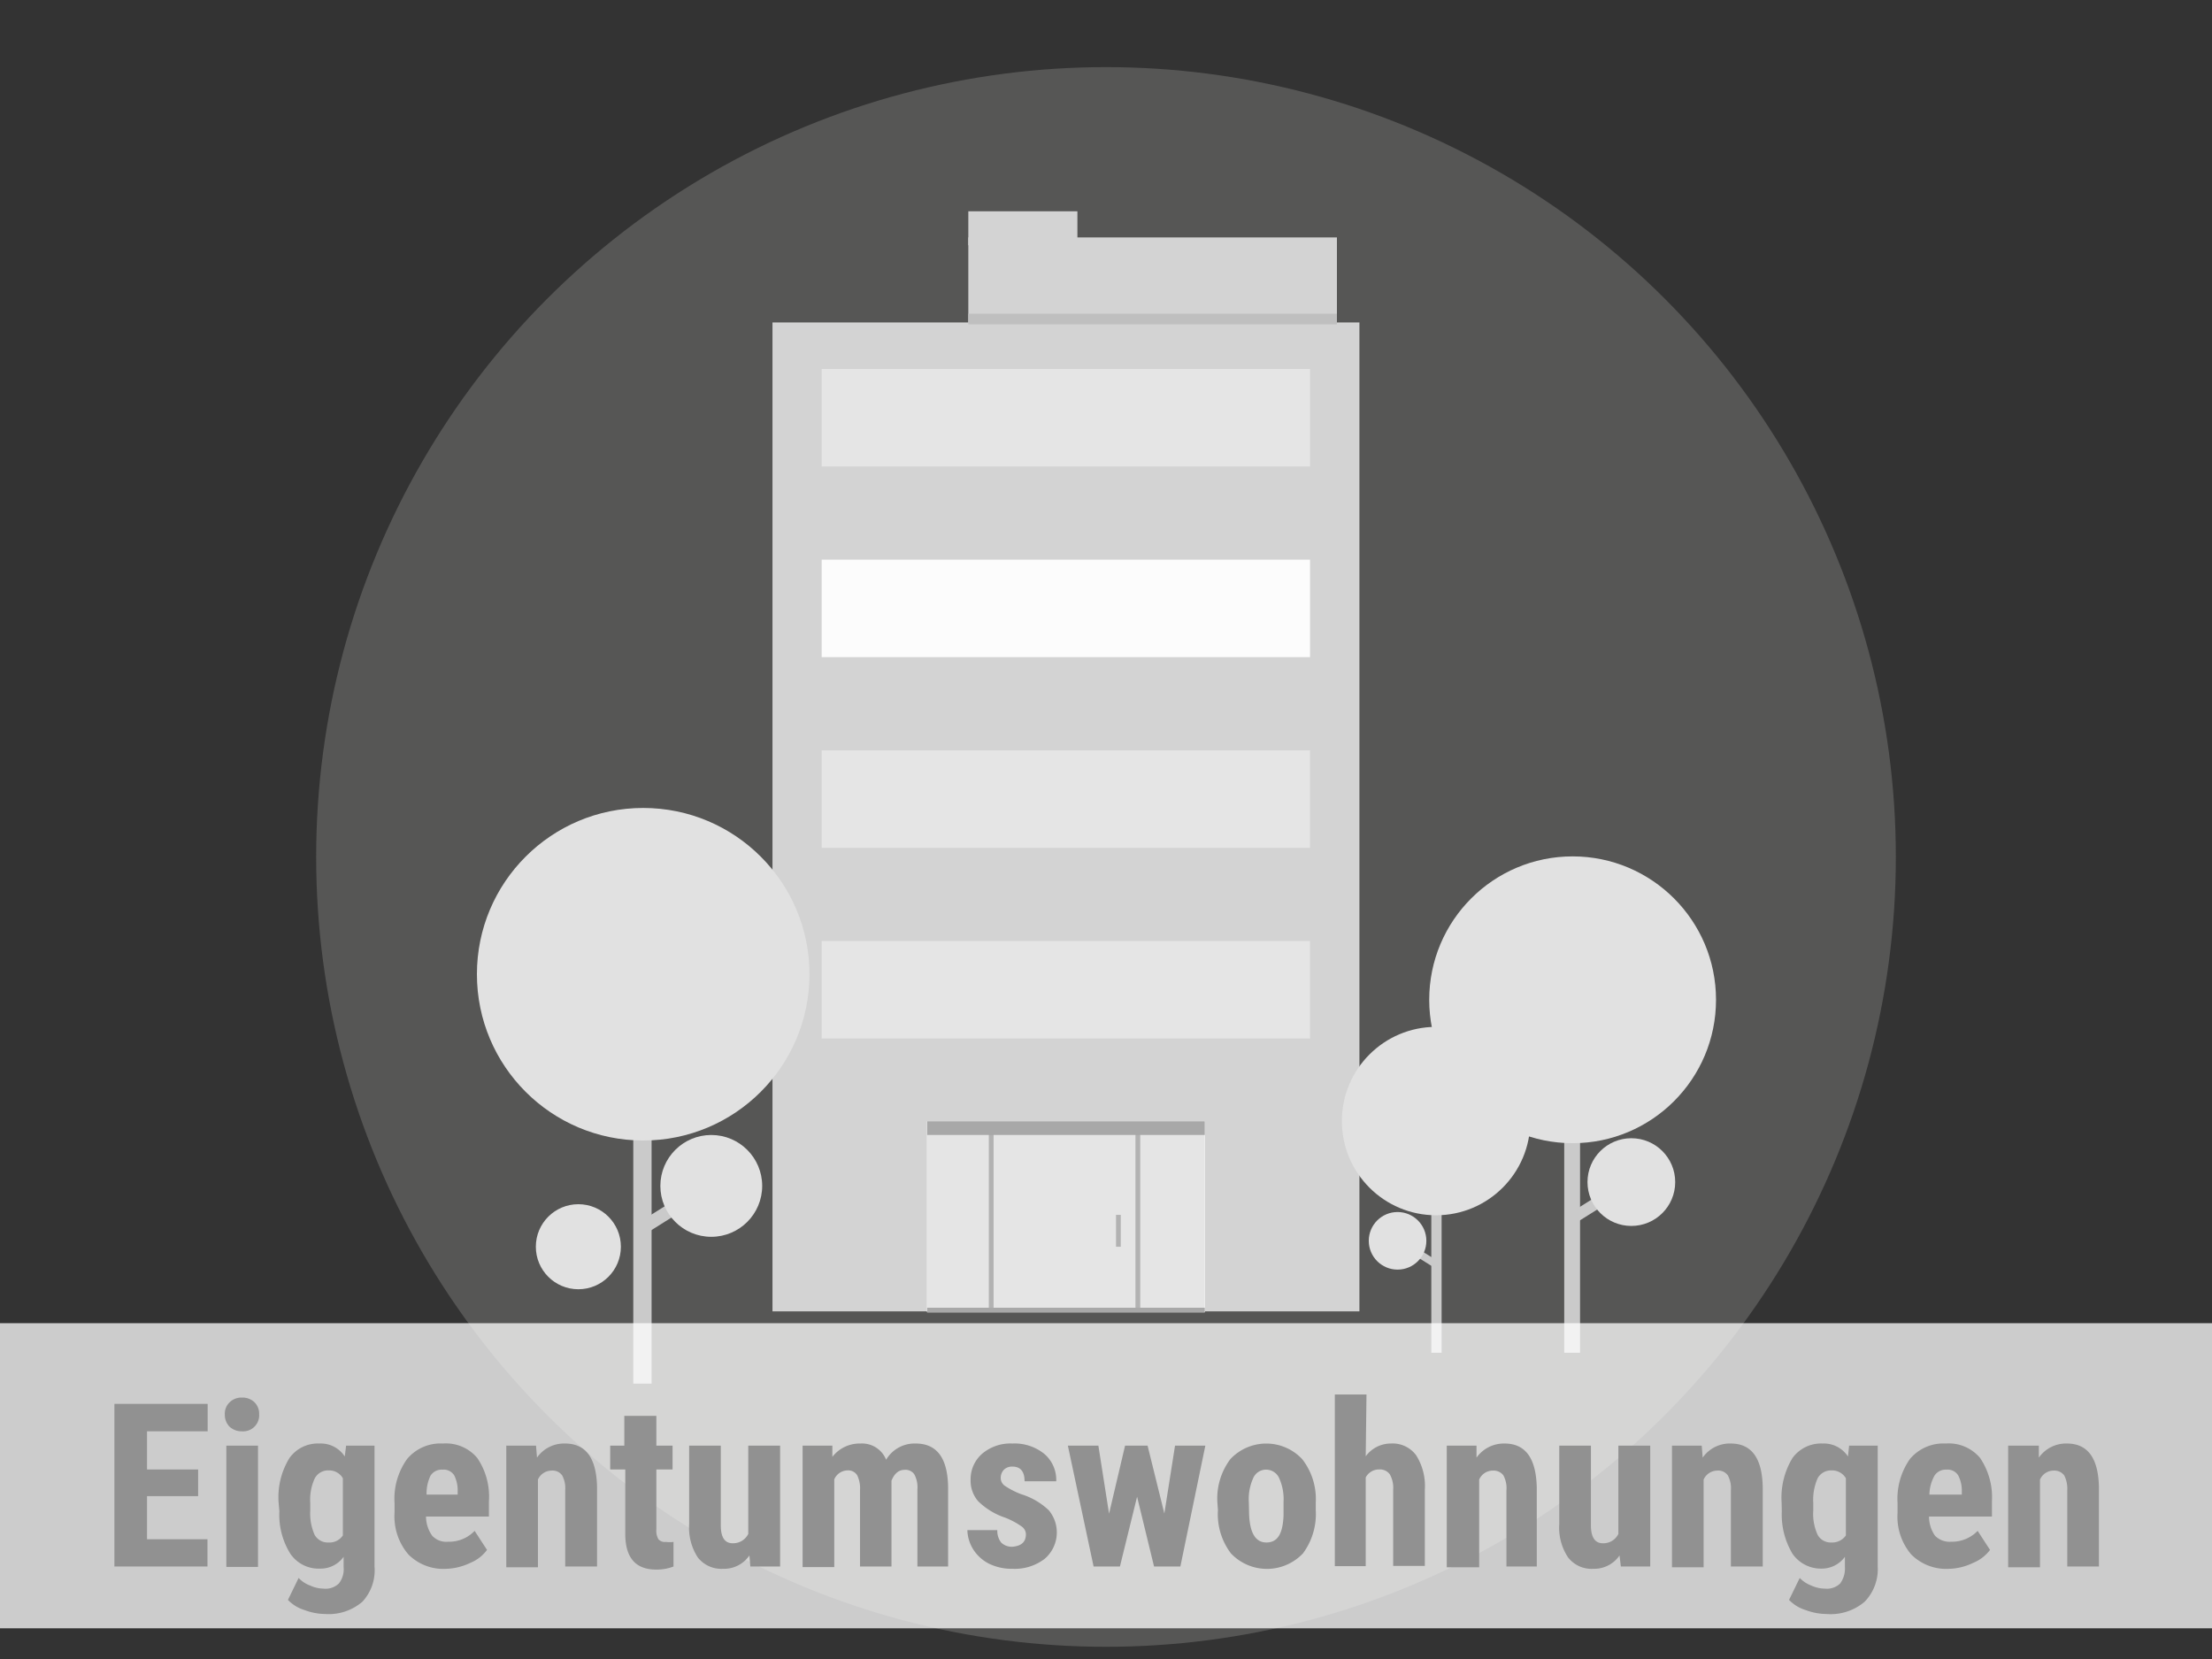<svg xmlns="http://www.w3.org/2000/svg" viewBox="0 0 116 87"><rect x="0" y="0" width="116" height="87" fill="#333333" stroke="none"/><g data-name="Ebene 1"><circle cx="58" cy="44.94" r="41.42" fill="#aeacaa" opacity=".29"/><path fill="#d3d3d3" d="M40.51 16.91h30.78v51.86H40.51z"/><path fill="#e5e5e5" d="M43.09 19.35H68.7v5.11H43.09z"/><path fill="#fcfcfc" d="M43.09 29.35H68.7v5.11H43.09z"/><path fill="#e5e5e5" d="M43.09 39.35H68.7v5.11H43.09zM43.09 49.35H68.7v5.11H43.09z"/><path fill="#d3d3d3" d="M50.78 12.45h19.33v4.56H50.78z"/><path fill="#bfbfbf" d="M50.78 16.45h19.33v.56H50.78z"/><path fill="#d3d3d3" d="M50.78 11.08h5.72v1.78h-5.72z"/><g fill="#fff"><path d="M48.62 58.8h14.56v9.97H48.62z"/><path d="M62.17 59.8v8H49.62v-8h12.55m1-1H48.62v10h14.55v-10Z"/><path d="M48.62 58.8h14.56v.72H48.62zM48.62 68.58h14.56v.24H48.62z"/></g><path fill="#e5e5e5" d="M48.62 58.8h14.56v9.97H48.62z"/><path fill="none" stroke="#b2b2b2" stroke-miterlimit="10" stroke-width=".25" d="M51.98 59.16v9.47M59.67 59.16v9.47"/><path fill="#a8a8a8" d="M48.62 58.8h14.56v.72H48.62zM48.62 68.58h14.56v.24H48.62z"/><path fill="#898989" stroke="#b2b2b2" stroke-miterlimit="10" stroke-width=".25" d="M58.65 63.71v1.67"/><path fill="#cacaca" d="M33.21 59.16h.96v13.4h-.96z"/><path fill="#cacaca" d="m35.595 62.797.366.584-2.195 1.376-.366-.585z"/><circle cx="33.73" cy="51.09" r="8.72" fill="#e1e1e1"/><circle cx="37.3" cy="62.19" r="2.67" fill="#e1e1e1"/><circle cx="30.33" cy="65.38" r="2.23" fill="#e1e1e1"/><path fill="#cacaca" d="M82.03 59.38h.83v11.56h-.83z"/><path fill="#cacaca" d="m84.073 62.525.319.508-1.89 1.184-.319-.508z"/><circle cx="82.47" cy="52.43" r="7.52" fill="#e1e1e1"/><circle cx="85.55" cy="61.99" r="2.3" fill="#e1e1e1"/><path fill="#cacaca" d="M75.6 70.94h-.54v-7.59h.54z"/><path fill="#cacaca" d="m75.497 66.195-.207.33-1.237-.775.207-.33z"/><circle cx="75.31" cy="58.79" r="4.94" fill="#e1e1e1"/><circle cx="73.29" cy="65.07" r="1.51" fill="#e1e1e1"/><path fill="#fff" opacity=".75" d="M0 69.39h116v16H0z"/><g fill="#919191"><path d="M10.39 78.46H7.71v2.26h3.17v1.43H6v-8.53h4.89v1.44H7.71v2h2.68ZM11.79 74.17a.82.82 0 0 1 .25-.63.89.89 0 0 1 .65-.25.91.91 0 0 1 .66.25.85.85 0 0 1 .24.63.84.84 0 0 1-.9.89.93.93 0 0 1-.66-.25.89.89 0 0 1-.24-.64Zm1.74 8h-1.66v-6.36h1.66ZM14.61 78.79a3.92 3.92 0 0 1 .57-2.33 1.83 1.83 0 0 1 1.57-.76 1.5 1.5 0 0 1 1.33.68l.07-.57h1.49v6.34A2.42 2.42 0 0 1 19 84a2.71 2.71 0 0 1-1.95.64 3.14 3.14 0 0 1-1.09-.21 2 2 0 0 1-.86-.53l.56-1.15a1.58 1.58 0 0 0 .61.4 1.72 1.72 0 0 0 .7.16 1 1 0 0 0 .8-.27 1.21 1.21 0 0 0 .25-.86v-.54a1.48 1.48 0 0 1-1.23.62 1.79 1.79 0 0 1-1.57-.79 3.86 3.86 0 0 1-.57-2.22Zm1.66.42a2.75 2.75 0 0 0 .23 1.28.79.79 0 0 0 .73.4.84.84 0 0 0 .75-.37v-3a.83.83 0 0 0-.74-.41.79.79 0 0 0-.73.41 2.65 2.65 0 0 0-.24 1.3ZM23.41 82.27a2.58 2.58 0 0 1-2-.76 3.07 3.07 0 0 1-.72-2.18v-.51a3.57 3.57 0 0 1 .66-2.31 2.28 2.28 0 0 1 1.88-.81 2.14 2.14 0 0 1 1.8.76 3.6 3.6 0 0 1 .61 2.26v.81h-3.3a1.76 1.76 0 0 0 .32 1 1 1 0 0 0 .84.32 1.85 1.85 0 0 0 1.39-.57l.65 1a2.06 2.06 0 0 1-.88.68 3.12 3.12 0 0 1-1.25.31Zm-1-3.89H24v-.15a1.75 1.75 0 0 0-.18-.86.65.65 0 0 0-.61-.3.7.7 0 0 0-.63.31 2.13 2.13 0 0 0-.21 1ZM28.11 75.81l.05.63a1.73 1.73 0 0 1 1.47-.74c1.09 0 1.65.76 1.68 2.29v4.16h-1.67v-4a1.42 1.42 0 0 0-.16-.78.62.62 0 0 0-.56-.25.79.79 0 0 0-.71.47v4.6h-1.66v-6.38ZM34.42 74.25v1.56h.85v1.25h-.85v3.15a.87.87 0 0 0 .11.51.44.44 0 0 0 .39.14 1.54 1.54 0 0 0 .4 0v1.29a2.45 2.45 0 0 1-.91.16c-1.07 0-1.61-.61-1.62-1.84v-3.41H32v-1.25h.74v-1.56ZM39.3 81.57a1.61 1.61 0 0 1-1.38.7 1.57 1.57 0 0 1-1.33-.6 2.88 2.88 0 0 1-.45-1.75v-4.11h1.66V80c0 .62.21.93.62.93a.88.88 0 0 0 .82-.49v-4.63h1.67v6.34h-1.56ZM43.65 75.81v.59a1.81 1.81 0 0 1 1.48-.7 1.36 1.36 0 0 1 1.34.85 1.73 1.73 0 0 1 1.55-.85c1.11 0 1.68.76 1.7 2.3v4.15h-1.61V78.1a1.42 1.42 0 0 0-.16-.78.55.55 0 0 0-.51-.24q-.46 0-.69.57v4.5H45.1v-4a1.55 1.55 0 0 0-.15-.79.56.56 0 0 0-.52-.25.77.77 0 0 0-.68.47v4.6h-1.66v-6.37ZM53.8 80.45a.51.51 0 0 0-.21-.39 4 4 0 0 0-.9-.48 3.67 3.67 0 0 1-1.4-.86 1.64 1.64 0 0 1-.39-1.11 1.77 1.77 0 0 1 .6-1.37 2.29 2.29 0 0 1 1.59-.54 2.47 2.47 0 0 1 1.67.54 1.79 1.79 0 0 1 .63 1.44h-1.66c0-.51-.21-.77-.64-.77a.61.61 0 0 0-.44.16.62.62 0 0 0-.17.46.5.5 0 0 0 .19.37 4.12 4.12 0 0 0 .89.46 3.66 3.66 0 0 1 1.44.84 1.82 1.82 0 0 1-.22 2.55 2.58 2.58 0 0 1-1.68.52 2.71 2.71 0 0 1-1.24-.27 2.1 2.1 0 0 1-.83-.76 2 2 0 0 1-.3-1h1.57a1 1 0 0 0 .2.65.79.79 0 0 0 .63.22c.44-.05.67-.25.67-.66ZM61.06 79.37l.56-3.56h1.59l-1.31 6.34h-1.38l-.89-3.66-.9 3.66h-1.38L56 75.81h1.6l.56 3.57.84-3.57h1.18ZM63.84 78.78a3.44 3.44 0 0 1 .68-2.26 2.58 2.58 0 0 1 3.77 0 3.4 3.4 0 0 1 .71 2.27v.4a3.47 3.47 0 0 1-.67 2.27 2.6 2.6 0 0 1-3.78 0 3.4 3.4 0 0 1-.68-2.27Zm1.66.41c0 1.14.31 1.7.91 1.7s.86-.47.9-1.41v-.7a2.68 2.68 0 0 0-.24-1.29.75.75 0 0 0-.68-.42.73.73 0 0 0-.66.42 2.68 2.68 0 0 0-.24 1.29ZM71.62 76.37a1.63 1.63 0 0 1 1.32-.67 1.53 1.53 0 0 1 1.32.61 3 3 0 0 1 .46 1.81v4h-1.66v-4a1.43 1.43 0 0 0-.18-.81.64.64 0 0 0-.56-.25.78.78 0 0 0-.7.42v4.65H70v-9h1.66ZM77.43 75.81v.63a1.76 1.76 0 0 1 1.47-.74c1.09 0 1.65.76 1.69 2.29v4.16H79v-4a1.42 1.42 0 0 0-.16-.78.64.64 0 0 0-.56-.25.78.78 0 0 0-.71.47v4.6h-1.7v-6.38ZM84.93 81.57a1.61 1.61 0 0 1-1.38.7 1.55 1.55 0 0 1-1.32-.6 2.81 2.81 0 0 1-.46-1.75v-4.11h1.66V80c0 .62.22.93.62.93a.87.87 0 0 0 .82-.49v-4.63h1.67v6.34H85ZM89.24 75.81l.05.63a1.73 1.73 0 0 1 1.47-.74c1.09 0 1.65.76 1.68 2.29v4.16h-1.67v-4a1.42 1.42 0 0 0-.16-.78.62.62 0 0 0-.56-.25.79.79 0 0 0-.71.47v4.6h-1.66v-6.38ZM93.43 78.79a4 4 0 0 1 .57-2.33 1.85 1.85 0 0 1 1.58-.76 1.51 1.51 0 0 1 1.33.68l.06-.57h1.5v6.34a2.45 2.45 0 0 1-.69 1.85 2.75 2.75 0 0 1-2 .64 3.19 3.19 0 0 1-1.1-.21 2 2 0 0 1-.86-.53l.56-1.15a1.66 1.66 0 0 0 .61.4 1.77 1.77 0 0 0 .71.16 1 1 0 0 0 .8-.27 1.32 1.32 0 0 0 .25-.86v-.54a1.5 1.5 0 0 1-1.24.62 1.81 1.81 0 0 1-1.51-.78 4 4 0 0 1-.56-2.22Zm1.66.42a2.63 2.63 0 0 0 .23 1.28.78.78 0 0 0 .72.4.87.87 0 0 0 .76-.37v-3a.84.84 0 0 0-.75-.41.8.8 0 0 0-.73.41 2.79 2.79 0 0 0-.23 1.3ZM102.22 82.27a2.59 2.59 0 0 1-2-.76 3.06 3.06 0 0 1-.71-2.18v-.51a3.63 3.63 0 0 1 .65-2.31 2.29 2.29 0 0 1 1.88-.81 2.14 2.14 0 0 1 1.8.76 3.67 3.67 0 0 1 .62 2.26v.81h-3.3a1.76 1.76 0 0 0 .31 1 1.07 1.07 0 0 0 .85.32 1.87 1.87 0 0 0 1.39-.57l.65 1a2.09 2.09 0 0 1-.89.68 3.05 3.05 0 0 1-1.25.31Zm-1-3.89h1.66v-.15a1.74 1.74 0 0 0-.19-.86.65.65 0 0 0-.61-.3.7.7 0 0 0-.63.31 2.13 2.13 0 0 0-.27 1ZM106.92 75.81v.63a1.74 1.74 0 0 1 1.47-.74c1.09 0 1.65.76 1.68 2.29v4.16h-1.66v-4a1.52 1.52 0 0 0-.16-.78.65.65 0 0 0-.57-.25.78.78 0 0 0-.7.47v4.6h-1.67v-6.38Z"/></g></g></svg>